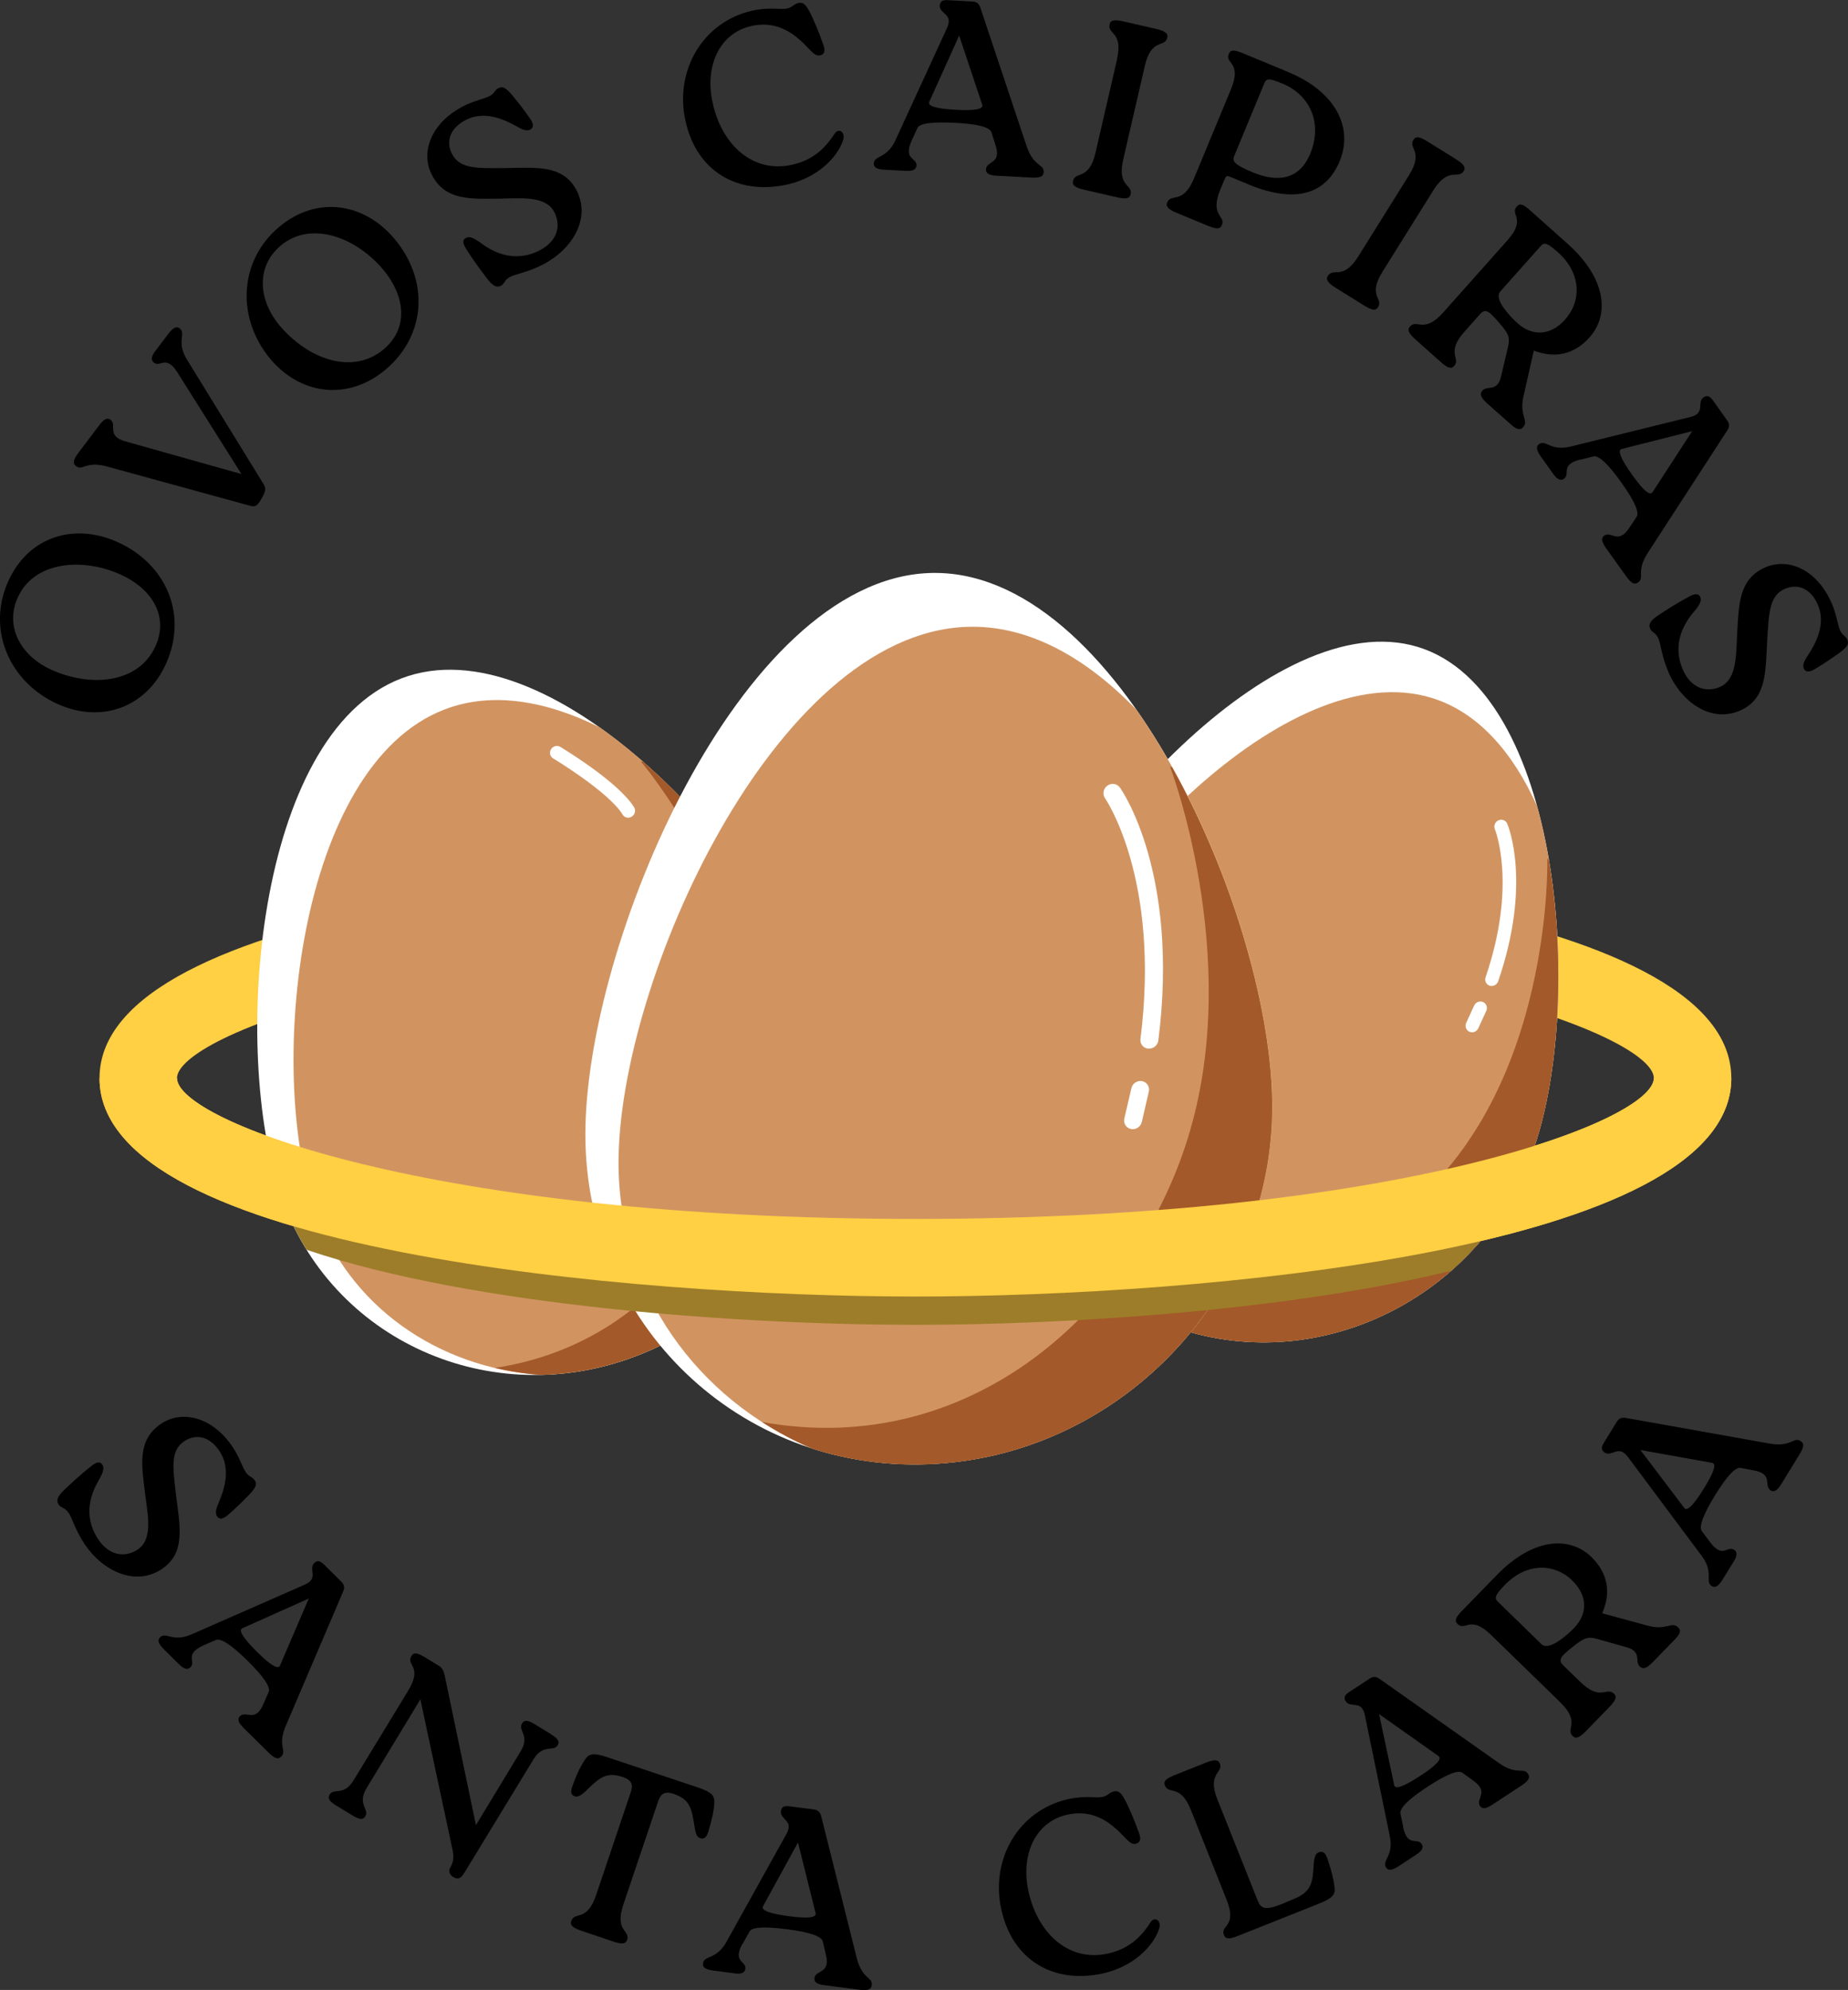 <?xml version="1.0" encoding="UTF-8"?>
<svg id="Layer_1" xmlns="http://www.w3.org/2000/svg" xmlns:xlink="http://www.w3.org/1999/xlink" version="1.1" viewBox="0 0 232.51 250.27">
  <rect x="0" y="0" width="232.51" height="250.27" fill="#333333" stroke="none"/>
  <!-- Generator: Adobe Illustrator 29.0.1, SVG Export Plug-In . SVG Version: 2.1.0 Build 192)  -->
  <defs>
    <style>
      .st0 {
        fill: none;
      }

      .st1 {
        fill: #a35929;
      }

      .st2 {
        fill: #9d7d29;
      }

      .st3 {
        fill: #fff;
      }

      .st4 {
        fill: #d19461;
      }

      .st5 {
        fill: #ffcf44;
      }

      .st6 {
        clip-path: url(#clippath);
      }
    </style>
    <clipPath id="clippath">
      <rect class="st0" x="0" width="232.51" height="250.27"/>
    </clipPath>
  </defs>
  <g class="st6">
    <path d="M15.17,72.26c-4.96-2.23-10.93-1.57-12.93,2.87-1.78,3.96.73,7.54,4.19,9.09,5.21,2.34,11.08,1.61,13.13-2.95,1.78-3.96-.68-7.35-4.39-9.01M7.27,88.55c-6.06-2.72-8.98-9.34-6.24-15.43,2.53-5.64,8.29-7.4,13.73-4.96,6.17,2.77,8.9,9.13,6.13,15.31-2.47,5.49-8.12,7.55-13.61,5.08"/>
    <path d="M21.17,42c.52-.69.99-1.04,1.43-.71.87.66-.48,1.66.92,3.93l9.6,15.6c.31.51.39.77-.1,1.68-.6,1.1-.86,1.29-1.51,1.12l-18.08-4.96c-2.65-.72-3.02.6-3.86-.04-.47-.36-.36-.81.34-1.73l2.6-3.44c.52-.69.97-.98,1.39-.66.89.67-.6,2.03,1.91,2.73l14.57,4.1-8.07-12.8c-1.42-2.24-2.12-.59-2.94-1.21-.47-.36-.26-.9.17-1.46l1.61-2.13Z"/>
    <path d="M48.22,33.92c-3.49-4.16-9.16-6.18-12.89-3.04-3.33,2.79-2.63,7.11-.19,10.01,3.67,4.38,9.28,6.27,13.11,3.06,3.33-2.79,2.59-6.91-.03-10.03M34.02,45.15c-4.27-5.09-4.02-12.32,1.1-16.61,4.73-3.97,10.69-3.06,14.52,1.51,4.35,5.18,4.03,12.1-1.15,16.45-4.61,3.87-10.6,3.26-14.47-1.35"/>
    <path d="M64.19,34.82c-.75.38-.67.87-1.17,1.12-.5.25-1,.09-1.79-.97-.76-1.01-1.62-2.14-2.58-3.67-.4-.63-.51-1.13-.04-1.37.44-.23.87-.06,1.67.47,1.68,1.3,4.36,2.72,7.58,1.11,2.35-1.2,2.68-3.15,1.95-4.7-1.01-2.17-3.93-1.89-6.83-1.83-3.68.03-6.95.32-8.65-3-1.43-2.79-.16-6.51,4.01-8.65,1.27-.65,2.52-.87,3.24-1.24.66-.34.63-.74,1.13-1,.53-.27.89-.11,1.76.91.66.81,1.4,1.72,2.24,2.94.41.59.5,1.1,0,1.36-.41.21-.92.05-1.71-.41-1.62-.91-4.09-1.99-6.38-.81-2.04,1.05-2.54,2.73-1.75,4.28.99,1.93,3.22,1.8,6.67,1.78,3.84-.05,7.23-.46,8.95,2.7,1.92,3.55-.43,7.47-4.12,9.4-2.07,1.06-3.4,1.18-4.18,1.58"/>
    <path d="M86.13,14.66c-1.12-6.42,2.8-12.33,9.03-13.42,1.83-.32,2.99-.02,3.82-.16.7-.12.9-.6,1.52-.71.58-.1.88.16,1.5,1.38.45.96.97,2.1,1.59,3.88.24.68.2,1.16-.37,1.32-.57.16-.93-.28-1.62-.98-1.71-1.84-3.79-3.28-6.72-2.77-4.22.74-6.09,4.84-5.33,9.15.95,5.47,4.81,9.31,9.7,8.45,2.84-.5,4.47-2.01,5.74-3.96.54-.85,1.45-.19,1.06.85-.66,2.01-3.21,4.88-7.62,5.64-6.3,1.1-11.18-2.33-12.29-8.69"/>
    <path d="M123.58,13.17l-2.9-8.7-3.77,8.35q-.35.79,3.4.99,3.53.19,3.27-.63M114.7,17.7c-1.09,2.43.67,2.09.61,3.11-.03.59-.6.71-1.31.68l-2.67-.14c-.87-.05-1.42-.23-1.39-.79.06-1.08,1.64-.53,2.74-2.96l6.47-14.08c.84-1.82-.96-1.73-.91-2.81.03-.5.32-.73.97-.69l3.16.17c.5.03.79.26.96.73l5.85,17.5c.89,2.6,2.18,2.17,2.13,3.22-.03.59-.47.75-1.62.69l-4.31-.23c-.87-.05-1.35-.26-1.33-.79.06-1.12,2.02-.64,1.19-3.11l-.51-1.58q-.32-.95-4.54-1.17-4.37-.23-4.76.65l-.74,1.61Z"/>
    <path d="M140.53,7.48c.82-3.54-1.22-3.12-.92-4.42.12-.54.59-.63,1.77-.36l4.05.93c1.12.26,1.56.55,1.44,1.1-.3,1.3-2.01.01-2.83,3.55l-2.71,11.74c-.82,3.54,1.22,3.12.92,4.42-.13.54-.59.63-1.77.36l-4.05-.93c-1.12-.26-1.56-.55-1.43-1.1.3-1.3,2.01-.01,2.83-3.55l2.71-11.74Z"/>
    <path d="M164.85,19.32c1.57-3.79,0-7.36-3.48-8.8-1.78-.74-2.05-.65-2.3-.04l-3.8,9.18c-.25.6.03,1.06,2.33,2.01,3.18,1.32,5.9.93,7.25-2.34M162.05,9.05c6.14,2.54,8.21,7.1,6.5,11.23-1.76,4.24-5.69,5.3-11.43,2.93l-2.26-.94c-.49-.2-.59-.21-.81.34l-.5,1.2c-1.39,3.35.69,3.28.18,4.51-.21.52-.69.52-1.8.06l-3.84-1.59c-1.06-.44-1.45-.8-1.24-1.32.51-1.23,1.99.32,3.38-3.04l4.65-11.21c1.42-3.44-.81-3.16-.27-4.45.24-.57.74-.5,1.8-.06l5.65,2.34Z"/>
    <path d="M177.27,22.05c1.92-3.08-.14-3.35.57-4.48.3-.47.76-.4,1.79.24l3.53,2.2c.98.61,1.3,1.03,1,1.5-.71,1.13-1.9-.64-3.83,2.44l-6.38,10.21c-1.93,3.08.14,3.35-.57,4.48-.3.47-.76.4-1.79-.24l-3.53-2.2c-.97-.61-1.3-1.03-1-1.5.71-1.13,1.9.64,3.83-2.44l6.38-10.21Z"/>
    <path d="M196.92,40.18c2.07-2.32,2.04-5.79-.86-8.41-1.39-1.24-1.77-1.33-2.2-.84l-5.1,5.73c-.79.88.88,2.74,1.86,3.7,2.05,2.08,4.48,1.87,6.3-.17M191.66,49.96c-.52,2.36.74,2.9-.04,3.78-.37.42-.82.27-1.54-.37l-2.97-2.64c-.74-.66-1.01-1.15-.6-1.61.62-.7,1.88.26,2.36-1.81l.9-3.85c.22-1.09-.02-1.56-1.13-2.84-1.11-1.28-1.69-1.93-2.38-1.16l-2,2.25c-2.41,2.71-.42,3.32-1.31,4.32-.37.42-.82.27-1.72-.54l-3.11-2.77c-.86-.76-1.1-1.23-.73-1.65.89-1,1.77.95,4.18-1.76l8.07-9.06c2.48-2.78.27-3.25,1.2-4.29.41-.46.87-.23,1.72.54l4.64,4.13c5.05,4.5,5.23,9.06,2.81,11.78-1.94,2.18-4.37,2.71-7.03,1.68l-1.33,5.88Z"/>
    <path d="M207.91,61.91l5-7.69-8.88,2.25q-.84.22,1.34,3.27,2.05,2.88,2.53,2.16M198.83,57.79c-2.58.66-1.22,1.82-2.05,2.42-.48.34-.93-.02-1.35-.6l-1.55-2.17c-.5-.71-.7-1.25-.25-1.58.88-.63,1.44.95,4.02.29l15.04-3.71c1.95-.47.75-1.83,1.64-2.46.4-.29.77-.2,1.15.33l1.84,2.58c.29.4.29.78.02,1.21l-10.05,15.48c-1.48,2.31-.33,3.06-1.19,3.67-.48.34-.88.1-1.55-.84l-2.51-3.51c-.5-.71-.64-1.22-.21-1.53.91-.65,1.76,1.18,3.17-1l.92-1.38q.54-.84-1.91-4.28t-3.47-3.32l-1.72.43Z"/>
    <path d="M208.65,80.3c-.33-.77-.82-.73-1.04-1.24-.22-.51-.02-1,1.09-1.72,1.06-.69,2.24-1.47,3.84-2.32.66-.35,1.17-.43,1.37.05.2.46,0,.88-.58,1.63-1.41,1.58-3.01,4.16-1.62,7.48,1.04,2.42,2.96,2.89,4.55,2.27,2.23-.85,2.16-3.79,2.3-6.69.22-3.67.16-6.96,3.58-8.42,2.88-1.23,6.51.29,8.35,4.6.56,1.31.7,2.57,1.01,3.31.29.69.7.68.92,1.2.23.54.04.89-1.03,1.69-.86.6-1.82,1.28-3.08,2.03-.62.37-1.14.42-1.36-.09-.18-.43.01-.92.53-1.68,1.02-1.55,2.26-3.94,1.25-6.31-.9-2.11-2.55-2.72-4.15-2.04-2,.85-2.02,3.09-2.24,6.53-.21,3.84-.04,7.24-3.31,8.74-3.67,1.68-7.43-.94-9.09-4.75-.92-2.14-.95-3.48-1.29-4.28"/>
    <path d="M8.61,190.25c-.46-.7-.94-.57-1.24-1.04-.31-.47-.2-.98.77-1.88.92-.87,1.94-1.84,3.36-2.96.59-.46,1.07-.63,1.36-.19.27.41.16.86-.28,1.71-1.11,1.81-2.22,4.63-.26,7.65,1.45,2.2,3.42,2.31,4.88,1.42,2.04-1.24,1.45-4.12,1.07-6.99-.44-3.65-1.08-6.87,2.03-8.93,2.61-1.73,6.45-.88,9.03,3.03.79,1.19,1.14,2.41,1.59,3.08.41.62.81.54,1.12,1.01.33.49.2.87-.71,1.85-.74.74-1.56,1.59-2.67,2.54-.55.47-1.04.62-1.35.15-.26-.39-.15-.9.22-1.75.73-1.71,1.53-4.28.1-6.43-1.27-1.92-2.99-2.22-4.44-1.27-1.81,1.2-1.43,3.4-1.04,6.82.47,3.82,1.25,7.13-1.7,9.2-3.32,2.3-7.47.4-9.79-3.05-1.28-1.94-1.55-3.25-2.03-3.98"/>
    <path d="M35.23,209.47l3.62-8.43-8.36,3.74q-.79.36,1.88,3,2.52,2.49,2.86,1.69M25.58,206.95c-2.43,1.09-.89,2-1.61,2.73-.42.42-.92.14-1.43-.36l-1.9-1.88c-.62-.61-.91-1.11-.51-1.51.76-.77,1.58.69,4.01-.4l14.19-6.23c1.84-.8.43-1.93,1.19-2.71.35-.35.72-.33,1.19.12l2.25,2.23c.35.35.42.72.23,1.18l-7.25,16.97c-1.06,2.53.19,3.07-.55,3.82-.42.42-.85.25-1.67-.56l-3.07-3.03c-.62-.61-.84-1.09-.47-1.47.79-.79,1.94.87,2.95-1.53l.67-1.52q.39-.92-2.61-3.89t-3.99-2.68l-1.62.71Z"/>
    <path d="M69.33,218.12c.82.5,1.14.88.83,1.38-.53.87-1.82-.24-3.03,1.75l-8.74,14.34c-.44.72-.85.79-1.4.45-.5-.31-.56-.81-.33-1.19.37-.61.47-1.24.29-2.15l-4.06-18.98-6.79,11.2c-1.19,2,.41,2.61-.14,3.51-.31.5-.78.39-1.61-.11l-2.07-1.26c-.82-.5-1.1-.89-.81-1.36.53-.88,1.79.22,3-1.77l6.85-11.24c1.94-3.18-.29-3.23.44-4.42.32-.53.81-.38,1.77.2l1.67,1.02c.45.27.6.62.74,1.18l3.94,18.87,5.63-9.29c1.21-1.99-.38-2.6.17-3.5.31-.5.76-.41,1.58.09l2.07,1.26Z"/>
    <path d="M78.44,239.5c-1.16,3.44.88,3.21.46,4.48-.18.53-.65.57-1.77.19l-3.97-1.34c-1.06-.36-1.47-.69-1.29-1.22.42-1.27,1.97.17,3.13-3.27l4.37-12.97c.32-.94.08-1.51-.98-1.87-2.12-.71-2.94.06-4.58,1.64-.68.66-1.09.91-1.5.77-.59-.2-.51-.73-.26-1.36.54-1.52,1.03-2.47,1.55-3.25.46-.7.97-.92,2.79-.31l11.42,3.81c1.85.62,2.12,1.11,2.06,1.97-.04.9-.26,1.94-.72,3.49-.19.66-.47,1.12-1.06.92-.41-.14-.57-.55-.71-1.48-.36-2.25-.53-3.39-2.65-4.1-1.03-.35-1.59-.04-1.91.9l-4.38,13Z"/>
    <path d="M102.62,240.62l-2.22-8.9-4.4,8.03q-.41.76,3.31,1.25,3.51.46,3.31-.38M93.41,244.46c-1.28,2.34.5,2.13.37,3.15-.08.58-.65.67-1.36.57l-2.65-.35c-.86-.11-1.4-.34-1.32-.89.14-1.08,1.68-.41,2.96-2.74l7.53-13.54c.98-1.75-.83-1.8-.69-2.88.06-.49.37-.7,1.02-.62l3.14.41c.49.07.77.32.9.81l4.49,17.9c.68,2.66,2.01,2.33,1.88,3.38-.08.59-.53.71-1.67.57l-4.28-.56c-.86-.11-1.33-.36-1.26-.88.14-1.11,2.07-.48,1.43-3.01l-.38-1.62q-.25-.97-4.43-1.52-4.34-.57-4.79.28l-.86,1.55Z"/>
    <path d="M125.88,239.64c-1.15-6.42,2.75-12.35,8.98-13.46,1.83-.33,2.99-.03,3.82-.18.7-.13.9-.6,1.51-.71.58-.1.88.16,1.51,1.37.46.96.97,2.1,1.61,3.88.25.68.21,1.16-.36,1.33-.57.16-.93-.27-1.62-.97-1.72-1.84-3.8-3.26-6.73-2.74-4.22.75-6.07,4.87-5.3,9.18.98,5.47,4.84,9.29,9.73,8.42,2.84-.51,4.46-2.03,5.72-3.99.54-.85,1.45-.19,1.07.85-.65,2.01-3.19,4.89-7.6,5.68-6.3,1.12-11.19-2.29-12.33-8.65"/>
    <path d="M167.05,233.86c.51,1.53.76,2.57.86,3.5.1.83-.11,1.31-1.93,2.04l-10.18,4.05c-1.07.42-1.57.49-1.8-.08-.52-1.3,1.71-.98.33-4.44l-4.49-11.28c-1.34-3.37-2.78-1.87-3.28-3.11-.21-.52.13-.85,1.25-1.3l3.86-1.54c1.07-.43,1.6-.44,1.8.08.49,1.24-1.64,1.16-.3,4.53l5.08,12.75c.39.98.96,1.22,2.95.43l1.55-.65c2.25-.9,2.42-2.07,2.53-4.31.07-1.16.33-1.53.79-1.62.54-.08.76.3.98.95"/>
    <path d="M181,220.86l-7.49-5.29,1.91,8.96q.18.84,3.32-1.22,2.96-1.94,2.25-2.45M176.53,229.77c.56,2.6,1.77,1.29,2.34,2.14.32.49-.06.93-.65,1.32l-2.23,1.46c-.73.48-1.28.65-1.59.19-.6-.91,1.01-1.4.45-4.01l-3.13-15.17c-.4-1.97-1.8-.82-2.4-1.73-.27-.41-.18-.78.37-1.13l2.65-1.74c.41-.27.79-.26,1.21.03l15.08,10.63c2.25,1.57,3.04.45,3.62,1.33.32.49.06.89-.9,1.52l-3.61,2.37c-.73.48-1.24.59-1.53.15-.61-.93,1.25-1.71-.88-3.21l-1.34-.97q-.82-.57-4.35,1.74t-3.45,3.34l.36,1.73Z"/>
    <path d="M197.83,198.78c-2.22-2.17-5.69-2.29-8.44.49-1.3,1.34-1.4,1.71-.94,2.16l5.49,5.35c.85.82,2.78-.76,3.77-1.7,2.17-1.96,2.07-4.4.11-6.3M207.37,204.47c2.34.63,2.93-.61,3.78.21.4.39.23.83-.44,1.52l-2.77,2.85c-.69.71-1.19.96-1.64.53-.67-.65.35-1.87-1.7-2.43l-3.81-1.07c-1.08-.27-1.56-.04-2.88,1.01-1.32,1.05-2,1.61-1.26,2.32l2.16,2.1c2.6,2.53,3.3.57,4.26,1.5.4.39.23.83-.61,1.7l-2.9,2.98c-.8.82-1.28,1.05-1.68.66-.96-.93,1.03-1.72-1.57-4.26l-8.7-8.46c-2.67-2.6-3.23-.42-4.23-1.39-.44-.43-.19-.88.61-1.7l4.33-4.45c4.72-4.85,9.29-4.82,11.89-2.29,2.09,2.03,2.52,4.49,1.37,7.09l5.82,1.59Z"/>
    <path d="M215.42,183.98l-9.03-1.62,5.53,7.3q.52.69,2.49-2.51,1.86-3.01,1.01-3.17M215.15,193.95c1.61,2.12,2.15.41,3.02.95.5.31.34.87-.03,1.47l-1.4,2.27c-.46.74-.88,1.14-1.36.84-.93-.57.32-1.7-1.29-3.82l-9.27-12.42c-1.2-1.61-1.98.02-2.91-.55-.42-.26-.49-.63-.15-1.18l1.66-2.7c.26-.42.61-.57,1.1-.49l18.17,3.24c2.71.46,2.95-.88,3.85-.33.5.31.43.78-.17,1.75l-2.26,3.68c-.46.74-.87,1.06-1.32.79-.95-.59.41-2.08-2.16-2.53l-1.63-.31q-.99-.17-3.2,3.42t-1.71,4.49l1.06,1.42Z"/>
    <path class="st5" d="M115.17,163.06c-35.51,0-102.65-5.74-102.65-27.46s67.15-27.46,102.65-27.46,102.66,5.74,102.66,27.46-67.15,27.46-102.66,27.46M115.17,117.89c-61.29,0-92.9,12.41-92.9,17.71s31.61,17.7,92.9,17.7,92.91-12.41,92.91-17.7-31.61-17.71-92.91-17.71"/>
    <path class="st3" d="M193.06,144.2c-6.25,18.31-25.96,28.67-44.02,23.14-18.06-5.53-27.63-24.85-21.37-43.16,6.25-18.31,32.68-48.34,50.74-42.81,18.06,5.53,20.91,44.53,14.65,62.84"/>
    <path class="st4" d="M193.06,144.2c3.68-10.79,4.21-28.75.33-42.82-3.01-6.69-7.37-11.8-13.26-13.61-18.27-5.6-44.32,22.77-50.28,40.23-4.24,12.41-.41,25.43,8.71,33.94,3.04,2.35,6.56,4.2,10.47,5.39,18.06,5.53,37.77-4.83,44.02-23.14"/>
    <path class="st1" d="M184.59,143.75c-10.64,15.33-31.24,24.65-49.81,14.01,1.13,1.49,2.4,2.89,3.79,4.18,3.04,2.35,6.56,4.2,10.47,5.4,18.06,5.53,37.77-4.83,44.02-23.14,3.12-9.12,3.96-23.36,1.8-36.06l-.18-.15s.54,20.43-10.1,35.76"/>
    <path class="st3" d="M187.53,123.99s-.07-.01-.1-.02c-.44-.14-.67-.61-.52-1.06,3.99-11.66,1.2-18.55,1.17-18.62-.18-.42.02-.93.45-1.12.43-.19.92-.01,1.1.41.13.3,3.1,7.48-1.13,19.82-.14.41-.56.66-.97.59"/>
    <path class="st3" d="M185.06,129.81c-.06-.01-.12-.03-.18-.05-.42-.18-.6-.68-.41-1.11l1-2.18c.2-.43.7-.63,1.12-.45.42.18.6.68.41,1.11l-1,2.18c-.17.37-.56.57-.94.51"/>
    <path class="st3" d="M101.99,124.94c6.3,18.15-3.52,38.56-21.92,45.6-18.4,7.03-38.42-1.98-44.72-20.12-6.3-18.15-3.25-58.07,15.15-65.1,18.4-7.03,45.19,21.48,51.48,39.63"/>
    <path class="st4" d="M101.99,124.94c-3.71-10.69-14.53-24.97-26.55-33.47-6.68-3.31-13.49-4.55-19.49-2.25-18.61,7.11-22.39,45.5-16.39,62.8,4.27,12.3,15.59,20.02,28.47,20.9,3.99-.09,8.05-.85,12.04-2.38,18.4-7.03,28.21-27.45,21.92-45.6"/>
    <path class="st3" d="M79.19,102.82c-.33.07-.67-.07-.85-.37-1.78-2.88-8.68-7.03-8.75-7.07-.39-.24-.51-.75-.26-1.15.25-.4.77-.54,1.16-.3.3.18,7.31,4.4,9.29,7.6.24.39.11.91-.29,1.17-.1.06-.2.1-.31.12"/>
    <path class="st1" d="M94.7,129.9c.8,18.59-10.4,38.75-32.42,42.14,1.87.44,3.79.74,5.75.87,3.99-.09,8.05-.86,12.04-2.38,18.4-7.03,28.21-27.45,21.92-45.6-3.14-9.04-11.36-20.64-21.1-29.14h-.24s13.25,15.52,14.05,34.11"/>
    <path class="st3" d="M160.07,139.2c0,23.86-19.35,43.99-43.21,44.94-23.87.96-43.21-17.61-43.21-41.48s19.35-69.63,43.21-70.59c23.86-.96,43.21,43.26,43.21,67.13"/>
    <path class="st4" d="M160.07,139.2c0-14.06-6.71-35.17-17.11-49.96-6.33-6.55-13.64-10.72-21.42-10.4-24.14.97-43.72,44.64-43.72,67.39,0,16.18,9.9,29.77,24.3,35.93,4.6,1.49,9.56,2.2,14.74,1.99,23.86-.96,43.21-21.08,43.21-44.94"/>
    <path class="st1" d="M149.75,142.15c-6.47,22.2-27.3,41.47-53.87,36.69,1.96,1.27,4.05,2.38,6.24,3.32,4.6,1.48,9.56,2.2,14.73,1.99,23.87-.96,43.21-21.08,43.21-44.94,0-11.89-4.81-28.81-12.58-42.69l-.27-.11s9,23.55,2.53,45.75"/>
    <path class="st3" d="M144.6,131.88s-.1,0-.14,0c-.62-.05-1.05-.6-.97-1.22,2.54-20.08-4.39-30.17-4.46-30.27-.35-.5-.22-1.2.29-1.58.51-.37,1.21-.27,1.57.22.31.43,7.5,10.8,4.85,31.82-.07.57-.56,1.01-1.12,1.03"/>
    <path class="st3" d="M142.56,142.01c-.09,0-.17,0-.26-.02-.61-.12-.98-.71-.84-1.32l.89-3.81c.14-.61.74-1.01,1.35-.89.61.12.98.71.84,1.32l-.88,3.81c-.12.52-.58.89-1.1.91"/>
    <path class="st2" d="M182.58,159.82c3.79-3.32,6.94-7.46,9.13-12.24-12.94,4.87-38.62,9.98-76.54,9.98-43.14,0-70.45-6.62-81.16-11.96.38,1.73.83,3.34,1.34,4.81.84,2.43,1.94,4.69,3.23,6.77,21.07,7.17,55.07,9.44,76.58,9.44,18.61,0,46.57-1.7,67.41-6.8"/>
    <path class="st5" d="M115.17,163.06c-35.51,0-102.65-5.74-102.65-27.46h9.75c0,5.29,31.61,17.7,92.9,17.7s92.91-12.41,92.91-17.7h9.75c0,21.72-67.15,27.46-102.66,27.46"/>
  </g>
</svg>